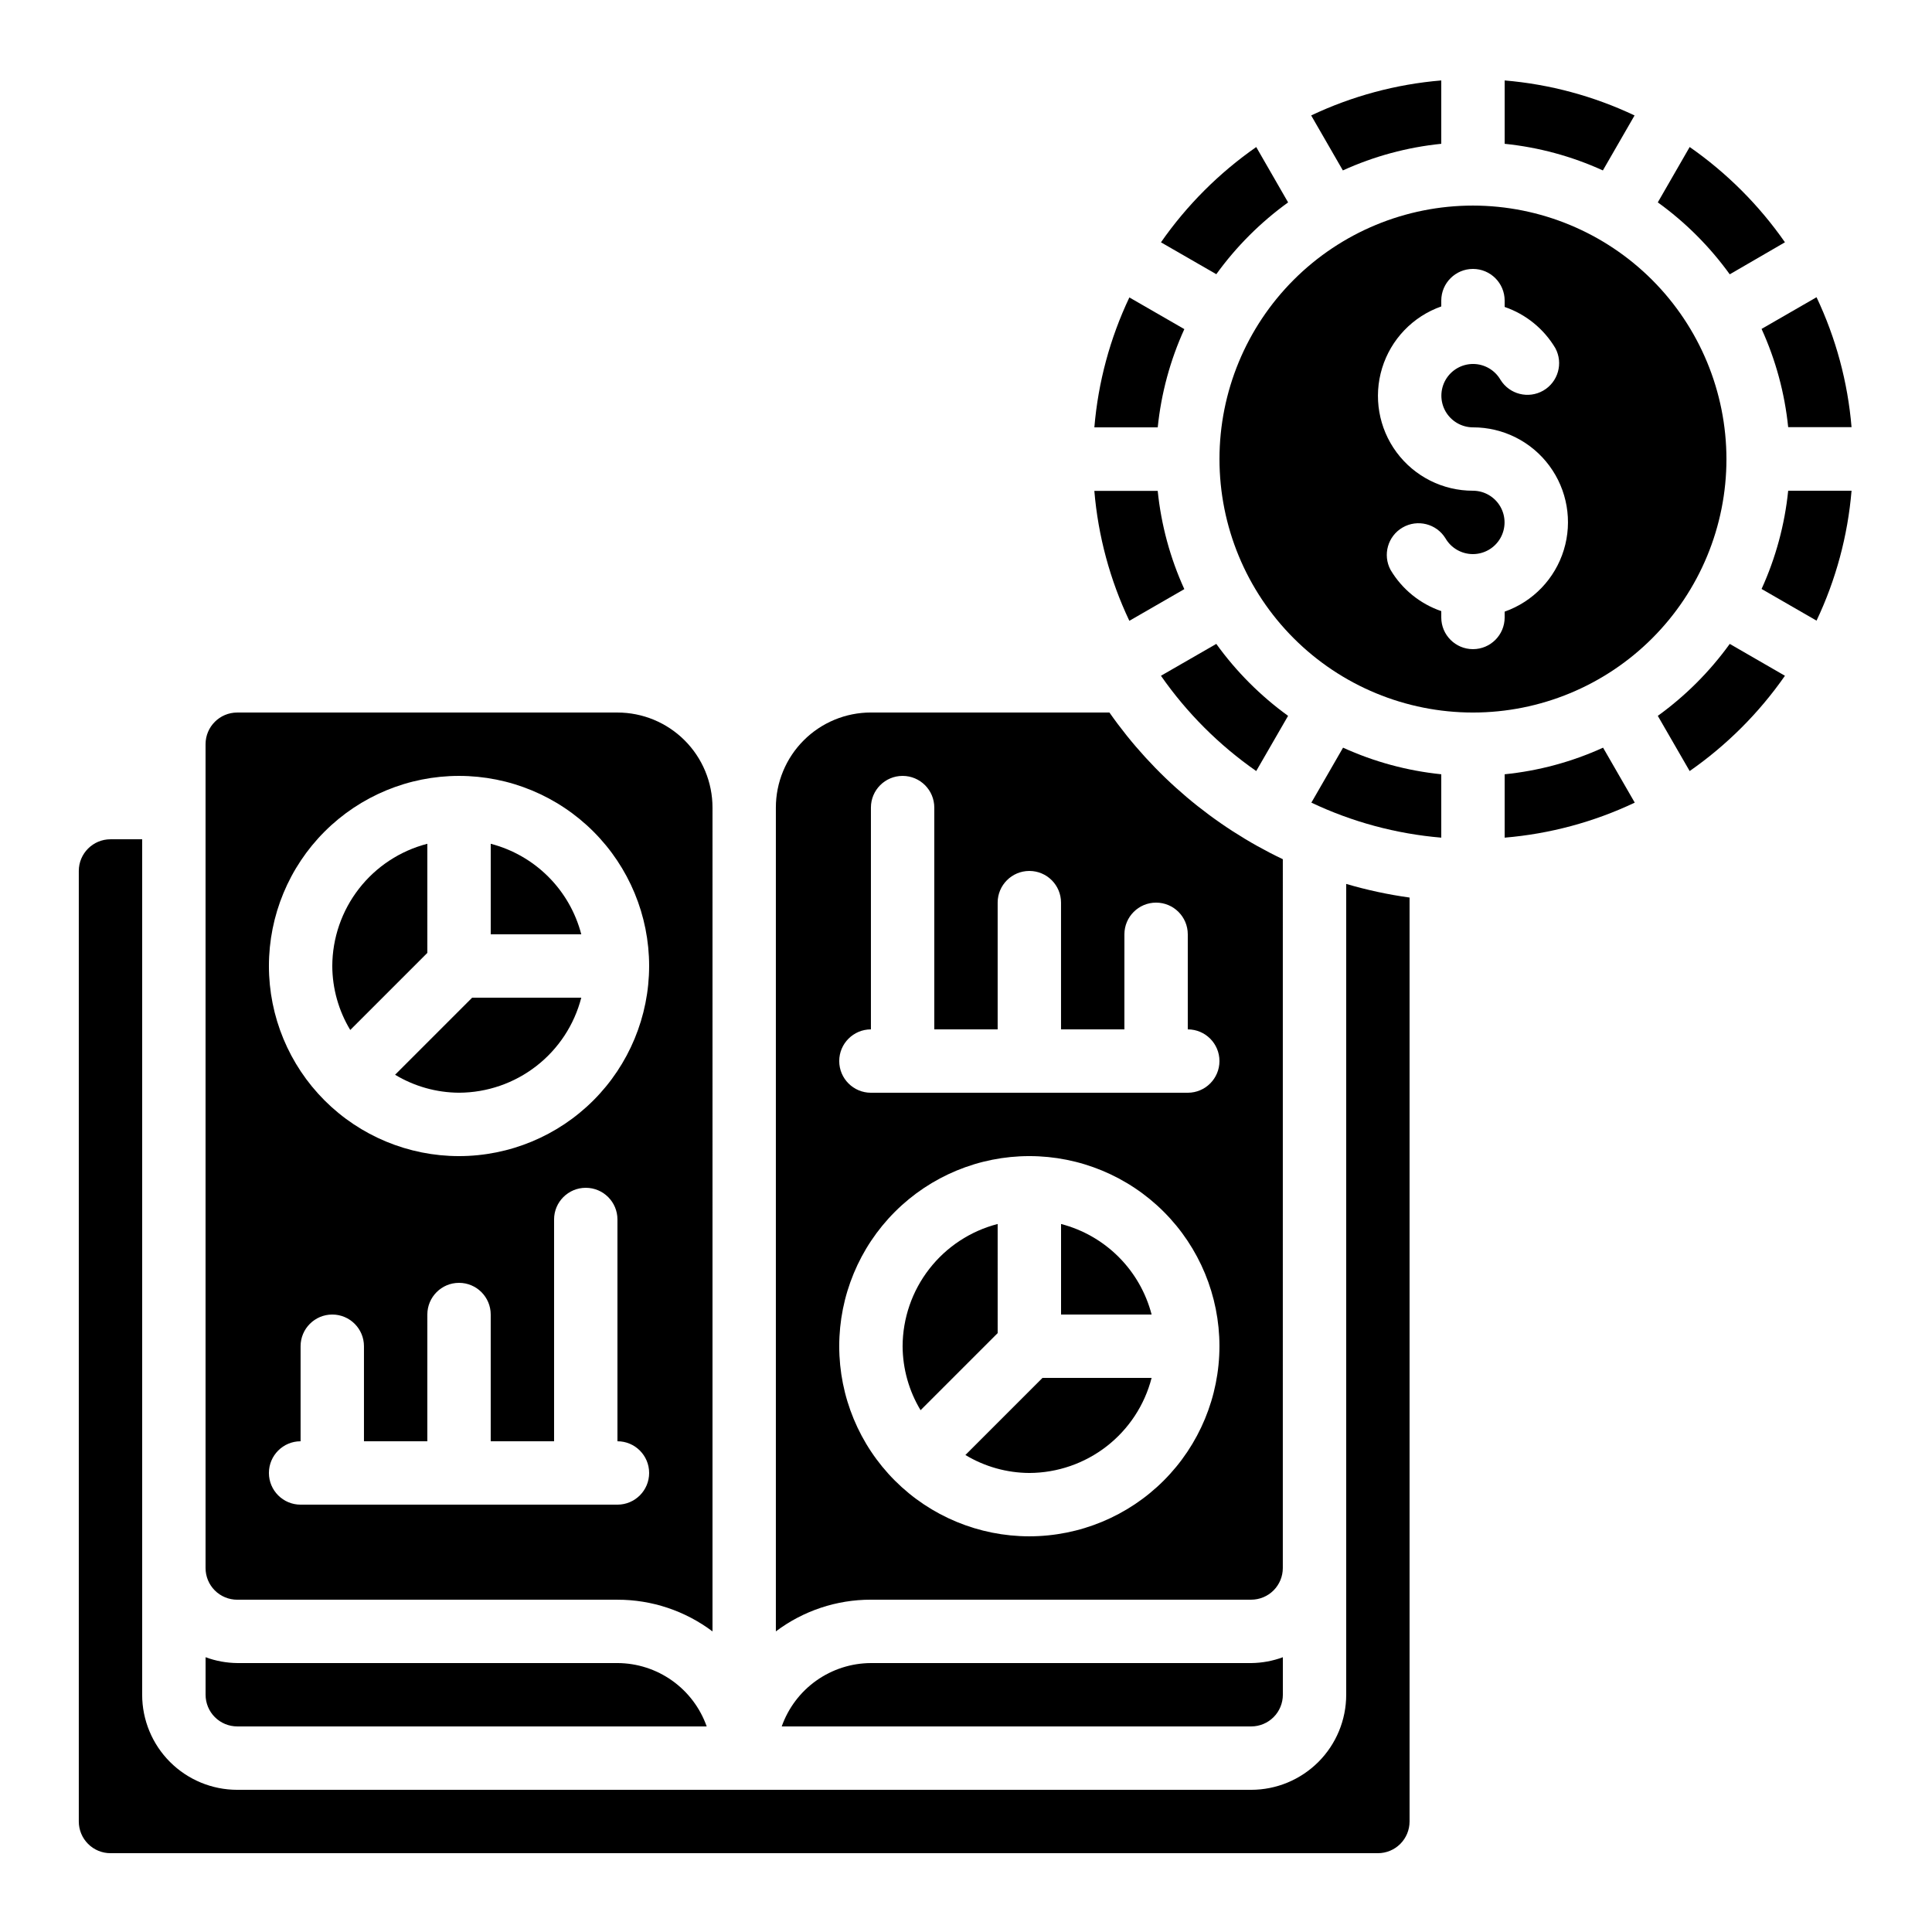 <?xml version="1.0" encoding="UTF-8"?>
<!-- Uploaded to: SVG Repo, www.svgrepo.com, Generator: SVG Repo Mixer Tools -->
<svg fill="#000000" width="800px" height="800px" version="1.1" viewBox="144 144 512 512" xmlns="http://www.w3.org/2000/svg">
 <g>
  <path d="m602.4 314.64c-5.293 7.336-11.73 13.773-19.066 19.07l8.445 14.629v-0.004c9.84-6.859 18.391-15.406 25.25-25.25z"/>
  <path d="m634.68 274.05h-16.793c-0.918 9.004-3.301 17.793-7.051 26.031l14.57 8.398-0.004-0.004c5.133-10.824 8.277-22.488 9.277-34.426z"/>
  <path d="m591.78 182.96-8.445 14.672c7.336 5.293 13.773 11.73 19.066 19.066l14.629-8.488c-6.859-9.84-15.41-18.391-25.25-25.25z"/>
  <path d="m625.4 222.77-14.57 8.398h0.004c3.75 8.234 6.133 17.027 7.051 26.031h16.793c-1-11.941-4.144-23.602-9.277-34.43z"/>
  <path d="m206.87 601.52h124.41c-1.73-4.894-4.93-9.137-9.16-12.141-4.234-3.008-9.293-4.633-14.484-4.652h-100.76c-2.867-0.031-5.707-0.551-8.395-1.547v9.941c0 2.227 0.883 4.363 2.457 5.938 1.574 1.574 3.711 2.461 5.938 2.461z"/>
  <path d="m248.7 428.82c5.121 3.086 10.977 4.731 16.953 4.762 7.426-0.027 14.633-2.516 20.492-7.074 5.863-4.555 10.047-10.926 11.902-18.117h-28.918z"/>
  <path d="m332.82 358.02c0-6.684-2.656-13.09-7.379-17.812-4.723-4.727-11.133-7.379-17.812-7.379h-100.76c-4.637 0-8.395 3.758-8.395 8.398v218.32c0 2.227 0.883 4.363 2.457 5.938 1.574 1.574 3.711 2.457 5.938 2.457h100.76c9.086-0.016 17.93 2.934 25.191 8.398zm-25.191 184.73h-83.969c-4.637 0-8.395-3.762-8.395-8.398 0-4.637 3.758-8.398 8.395-8.398v-25.188c0-4.641 3.762-8.398 8.398-8.398s8.395 3.758 8.395 8.398v25.191h16.793l0.004-33.59c0-4.637 3.758-8.398 8.395-8.398 4.637 0 8.398 3.762 8.398 8.398v33.586h16.793v-58.777c0-4.637 3.758-8.395 8.398-8.395 4.637 0 8.395 3.758 8.395 8.395v58.777c4.637 0 8.398 3.762 8.398 8.398 0 4.637-3.762 8.398-8.398 8.398zm-41.984-92.367c-13.359 0-26.176-5.309-35.625-14.754-9.445-9.449-14.754-22.266-14.754-35.625 0-13.363 5.309-26.18 14.754-35.625 9.449-9.449 22.266-14.758 35.625-14.758 13.363 0 26.176 5.309 35.625 14.758 9.449 9.445 14.758 22.262 14.758 35.625-0.016 13.355-5.328 26.164-14.773 35.609-9.445 9.445-22.25 14.758-35.609 14.77z"/>
  <path d="m274.05 367.61v23.996h24-0.004c-1.5-5.773-4.516-11.043-8.734-15.262s-9.488-7.234-15.262-8.734z"/>
  <path d="m257.25 367.61c-7.191 1.855-13.562 6.039-18.121 11.902-4.555 5.859-7.043 13.066-7.07 20.492 0.027 5.977 1.672 11.832 4.762 16.953l20.43-20.43z"/>
  <path d="m517.55 626.71v-244.85c-5.68-0.789-11.293-1.996-16.793-3.613v214.88c0 6.68-2.656 13.09-7.379 17.812-4.727 4.723-11.133 7.379-17.812 7.379h-268.7c-6.68 0-13.086-2.656-17.812-7.379-4.723-4.723-7.379-11.133-7.379-17.812v-226.71h-8.395c-4.637 0-8.398 3.762-8.398 8.398v251.9c0 2.231 0.887 4.363 2.461 5.938 1.574 1.578 3.711 2.461 5.938 2.461h335.87c2.227 0 4.363-0.883 5.938-2.461 1.574-1.574 2.461-3.707 2.461-5.938z"/>
  <path d="m542.75 182.11c9 0.918 17.793 3.301 26.027 7.055l8.398-14.57c-10.828-5.133-22.488-8.273-34.426-9.277z"/>
  <path d="m534.35 198.48c-17.816 0-34.902 7.074-47.5 19.672-12.598 12.598-19.676 29.684-19.676 47.5 0 17.816 7.078 34.902 19.676 47.5 12.598 12.598 29.684 19.676 47.5 19.676s34.902-7.078 47.5-19.676c12.598-12.598 19.676-29.684 19.676-47.5-0.02-17.809-7.106-34.883-19.699-47.477s-29.668-19.676-47.477-19.695zm8.398 107.61v1.543c0 4.637-3.762 8.398-8.398 8.398-4.637 0-8.398-3.762-8.398-8.398v-1.68c-5.629-1.934-10.391-5.801-13.434-10.914-2.152-3.996-0.734-8.98 3.195-11.25 3.93-2.269 8.953-1.008 11.34 2.852 1.5 2.598 4.269 4.195 7.266 4.199s5.769-1.594 7.273-4.188c1.5-2.594 1.508-5.793 0.016-8.391-1.496-2.602-4.262-4.207-7.258-4.215-7.977 0.016-15.488-3.758-20.238-10.168s-6.176-14.695-3.84-22.324c2.336-7.629 8.156-13.695 15.68-16.344v-1.547c0-4.637 3.762-8.395 8.398-8.395 4.637 0 8.398 3.758 8.398 8.395v1.68c5.629 1.934 10.391 5.801 13.434 10.918 2.152 3.996 0.734 8.977-3.195 11.25-3.93 2.269-8.953 1.004-11.34-2.856-1.5-2.594-4.269-4.195-7.266-4.199-2.996 0-5.769 1.594-7.273 4.188-1.5 2.598-1.508 5.793-0.016 8.395 1.496 2.598 4.262 4.203 7.258 4.215 7.977-0.016 15.488 3.758 20.238 10.168s6.176 14.695 3.84 22.32c-2.336 7.629-8.156 13.695-15.68 16.348z"/>
  <path d="m542.75 349.19v16.797c11.953-1 23.633-4.141 34.477-9.281l-8.398-14.57v0.004c-8.25 3.758-17.059 6.141-26.078 7.051z"/>
  <path d="m485.36 197.64-8.445-14.672c-9.84 6.859-18.391 15.41-25.25 25.25l14.668 8.449c5.289-7.32 11.711-13.742 19.027-19.027z"/>
  <path d="m466.33 314.64-14.668 8.445c6.859 9.844 15.41 18.391 25.25 25.25l8.445-14.629v0.004c-7.32-5.301-13.742-11.738-19.027-19.07z"/>
  <path d="m457.86 231.22-14.57-8.398h0.004c-5.133 10.828-8.277 22.488-9.277 34.43h16.793c0.918-9.004 3.301-17.797 7.051-26.031z"/>
  <path d="m525.95 182.11v-16.793c-11.953 0.996-23.633 4.141-34.477 9.277l8.398 14.57c8.25-3.758 17.059-6.141 26.078-7.055z"/>
  <path d="m525.95 349.19c-9-0.918-17.793-3.301-26.027-7.051l-8.398 14.57v-0.004c10.828 5.133 22.488 8.277 34.426 9.281z"/>
  <path d="m374.81 584.73c-5.191 0.02-10.25 1.645-14.484 4.652-4.231 3.004-7.43 7.246-9.16 12.141h124.41c2.227 0 4.363-0.887 5.938-2.461 1.574-1.574 2.457-3.711 2.457-5.938v-9.941c-2.688 0.996-5.527 1.516-8.395 1.547z"/>
  <path d="m483.96 371.7c-18.414-8.781-34.246-22.172-45.953-38.879h-63.203c-6.68 0-13.09 2.652-17.812 7.379-4.723 4.723-7.379 11.129-7.379 17.812v218.32c7.262-5.465 16.105-8.414 25.191-8.398h100.76c2.227 0 4.363-0.883 5.938-2.457 1.574-1.574 2.457-3.711 2.457-5.938zm-67.172 179.44c-13.363 0-26.176-5.309-35.625-14.754-9.449-9.449-14.758-22.266-14.758-35.625 0-13.363 5.309-26.18 14.758-35.625 9.449-9.449 22.262-14.758 35.625-14.758 13.359 0 26.176 5.309 35.625 14.758 9.445 9.445 14.754 22.262 14.754 35.625-0.012 13.355-5.324 26.164-14.77 35.609-9.445 9.445-22.254 14.758-35.609 14.77zm41.984-117.55h-83.969c-4.637 0-8.398-3.758-8.398-8.398 0-4.637 3.762-8.395 8.398-8.395v-58.777c0-4.641 3.758-8.398 8.395-8.398 4.641 0 8.398 3.758 8.398 8.398v58.777h16.793v-33.59c0-4.637 3.762-8.395 8.398-8.395s8.395 3.758 8.395 8.395v33.586h16.793l0.004-25.188c0-4.637 3.758-8.398 8.395-8.398 4.637 0 8.398 3.762 8.398 8.398v25.191c4.637 0 8.395 3.758 8.395 8.395 0 4.641-3.758 8.398-8.395 8.398z"/>
  <path d="m408.39 468.37c-7.188 1.855-13.559 6.039-18.117 11.902-4.559 5.859-7.043 13.066-7.074 20.492 0.031 5.977 1.676 11.832 4.762 16.953l20.43-20.43z"/>
  <path d="m399.84 529.59c5.117 3.086 10.977 4.734 16.953 4.762 7.422-0.027 14.629-2.516 20.492-7.074 5.859-4.555 10.047-10.926 11.902-18.117h-28.918z"/>
  <path d="m443.29 308.52 14.57-8.398h-0.004c-3.75-8.234-6.133-17.027-7.051-26.027h-16.793c1 11.938 4.144 23.602 9.277 34.426z"/>
  <path d="m425.19 468.37v23.996h24c-1.504-5.773-4.519-11.043-8.738-15.262s-9.484-7.234-15.262-8.734z"/>
 </g>
</svg>